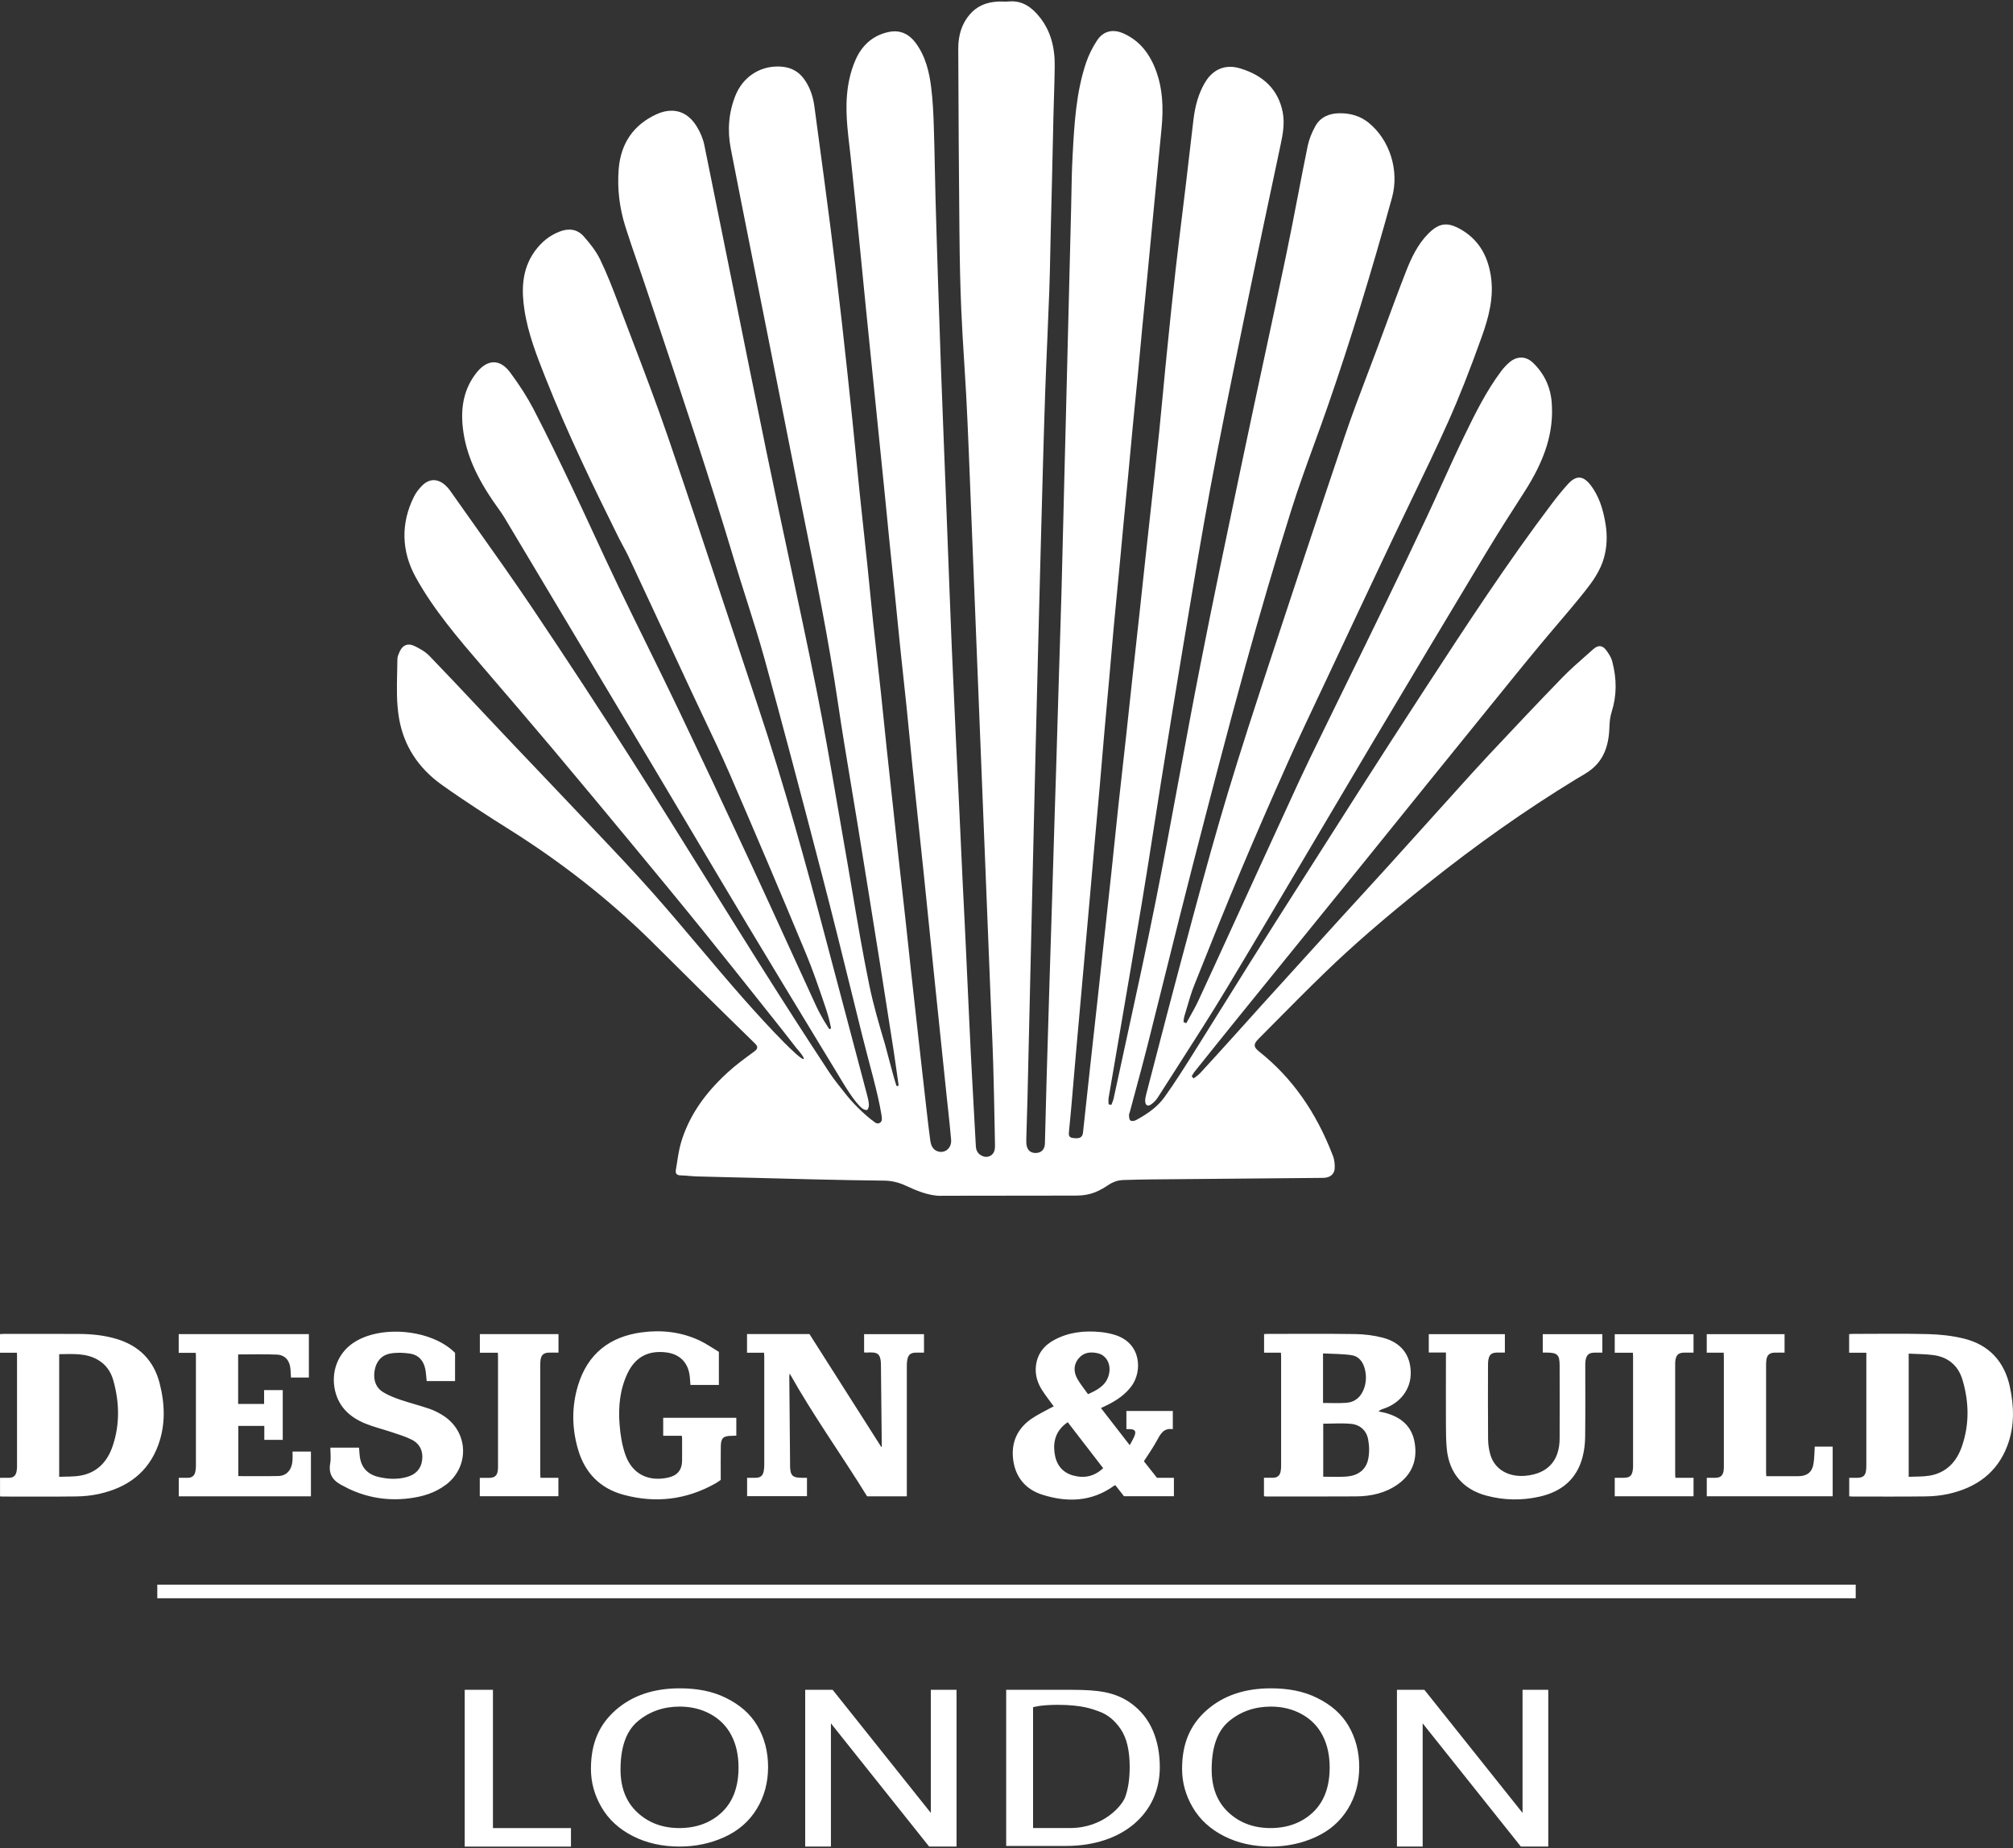 <svg xmlns="http://www.w3.org/2000/svg" id="Layer_1" viewBox="0 0 500 459"><rect x="0" y="0" width="500" height="459" fill="#333333" stroke="none"/><defs><style>      .cls-1 {        fill: #fff;      }    </style></defs><path class="cls-1" d="M343.6,350.82c-.4-.09-.79-.18-1.19-.27.4-.37.8-.51,1.19-.64,4.2-1.36,6.85-4.85,6.81-8.96-.05-4.41-2.38-7.51-6.95-8.7-2.22-.58-4.58-.87-6.88-.9-7.22-.11-14.45-.04-21.67-.04-.3,0-.6.03-.93.04v4.63h4.18c.02.35.05.62.05.89,0,9.11,0,18.23,0,27.34,0,.4-.05.8-.11,1.2-.18,1.08-.81,1.63-1.91,1.63-.73,0-1.47,0-2.24,0v4.6c.24.02.42.05.6.05,7.44,0,14.88.03,22.32-.02,3.72-.03,7.28-.82,10.37-3.03,3.63-2.6,4.9-6.25,4.1-10.54-.79-4.23-3.77-6.35-7.75-7.3ZM328.62,336.16c2.41.13,4.79.09,7.12.44,1.75.26,2.79,1.63,3.24,3.35.43,1.63.4,3.26-.15,4.85-.74,2.12-2.2,3.47-4.48,3.63-1.87.13-3.76.03-5.73.03v-12.3ZM339.82,362.49c-.6,2.75-2.71,4.06-5.42,4.26-1.87.13-3.76.03-5.73.03v-13.17c2.38,0,4.71-.18,6.99.05,2.18.23,3.75,1.67,4.16,3.82.31,1.62.35,3.41,0,5.01ZM214.63,331.38h14.88v4.58c-.66,0-1.3,0-1.94,0-1.43.02-2.01.51-2.24,1.94-.08.49-.09.99-.09,1.48,0,10.35,0,20.7,0,31.06v1.22h-9.86c-6.25-10.15-13.25-19.85-19.24-30.52-.05.46-.09.63-.09.8.06,7.06.12,14.13.19,21.19,0,.34,0,.68,0,1.02.05,2.33.62,2.9,2.93,2.9.4,0,.8,0,1.27,0v4.57h-14.87v-4.57c.72,0,1.45.02,2.17,0,1.18-.03,1.76-.53,1.96-1.69.08-.46.13-.92.13-1.39,0-9.05,0-18.1,0-27.15,0-.24-.03-.49-.05-.83h-4.23v-4.64h15.51c5.94,9.34,11.91,18.73,17.87,28.1,0,0,.09-.12.09-.25-.06-6.38-.13-12.77-.2-19.15,0-.09,0-.19,0-.28.06-3.74-.73-4-3.69-3.82-.15,0-.3-.02-.5-.04v-4.53ZM499.22,344.42c-1.38-6.3-5.2-10.43-11.47-11.96-2.86-.7-5.86-1.02-8.81-1.1-6.25-.16-12.52-.05-18.78-.05-.27,0-.54.03-.86.05v4.62h4.27v1.08c0,8.92,0,17.85,0,26.77,0,.4-.01.81-.05,1.21-.13,1.42-.72,1.98-2.14,2.01-.7.01-1.39,0-2.06,0v4.6c.29.02.5.05.72.05,6.07,0,12.15.05,18.22-.03,1.91-.02,3.85-.21,5.71-.62,6.86-1.53,12.08-5.21,14.63-11.98,1.8-4.79,1.69-9.72.61-14.65ZM487.31,359.24c-1.32,3.85-3.87,6.57-8.04,7.28-1.66.28-3.39.2-5.18.29v-30.6c2.12.12,4.21.09,6.25.38,3.62.52,6.07,2.64,7.11,6.12,1.64,5.5,1.75,11.06-.14,16.53ZM28.9,332.55c-3.03-.91-6.13-1.21-9.27-1.23-6.26-.03-12.52-.01-18.78-.01-.27,0-.54.03-.85.05v4.62h4.19c.02.3.04.46.04.61,0,9.27,0,18.53,0,27.8,0,.37-.06.74-.12,1.1-.19,1.04-.82,1.56-1.87,1.56-.73,0-1.47,0-2.23,0v4.62c.29.02.51.04.72.04,6.04,0,12.09.05,18.13-.03,1.91-.02,3.85-.21,5.71-.62,6.98-1.54,12.26-5.28,14.76-12.21,1.82-5.02,1.63-10.18.32-15.29-1.46-5.69-5.12-9.33-10.75-11.02ZM28.02,359.06c-1.3,3.92-3.84,6.73-8.1,7.46-1.69.29-3.44.2-5.22.29v-30.46c3.37-.03,6.75-.36,9.81,1.52,1.89,1.16,3.06,2.92,3.64,5,1.51,5.4,1.65,10.84-.13,16.19ZM284.12,362.95c1.09-1.71,2.23-3.3,3.16-5.01.91-1.66,1.68-3.34,4.03-2.96v-4.52h-11.53v4.5c.33,0,.58,0,.82,0,1.3.04,1.66.51,1.19,1.69-.3.76-.74,1.45-1.18,2.3-2.44-3.15-4.76-6.13-7.15-9.22.65-.31,1.18-.55,1.7-.81,2.29-1.16,4.37-2.57,5.92-4.68,2.66-3.64,2.47-10.65-4.19-12.69-1.18-.36-2.41-.6-3.63-.71-3.96-.38-7.8.04-11.37,1.95-2.62,1.4-4.27,3.53-4.59,6.56-.23,2.16.39,4.13,1.53,5.91.88,1.38,1.9,2.67,2.9,4.05-.24.12-.51.24-.78.39-1.59.89-3.26,1.66-4.76,2.7-3.63,2.51-5.13,6.08-4.5,10.41.62,4.21,3.14,7.13,7.12,8.41,6.23,2,12.34,1.82,17.9-2.19.09-.07.21-.09.33-.14.75.96,1.47,1.88,2.14,2.74h12.4v-4.57h-4.2c-1.14-1.45-2.23-2.83-3.24-4.1ZM267.89,337.43c1.25-1.55,3.01-1.74,4.83-1.3,2.31.56,3.45,3.1,2.59,5.7-.79,2.39-2.79,3.43-5.06,4.45-.92-1.31-1.9-2.48-2.64-3.79-.96-1.69-.99-3.5.27-5.06ZM266.51,366.47c-2.84-.81-4.24-2.9-4.59-5.71-.37-3.04.5-5.63,3.29-7.52,2.96,3.84,5.86,7.6,8.8,11.42-2.2,2.07-4.73,2.59-7.51,1.8ZM164.75,352.15h18.14v4.43c-.42.02-.84.05-1.26.05-1.95.01-2.56.57-2.59,2.54-.04,2.54-.02,5.08-.02,7.62,0,.25,0,.49,0,.79-.41.28-.8.58-1.23.82-7.26,4.12-14.96,5.04-22.97,2.85-5.77-1.58-9.52-5.42-11.21-11.14-1.59-5.35-1.65-10.79,0-16.13,2.39-7.73,7.82-11.98,15.75-13.05,4.98-.67,9.85-.12,14.43,2.03,1.69.8,3.24,1.9,4.77,2.81v8.21h-7.07c-.06-.8-.09-1.57-.19-2.33-.43-3.3-2.52-5.34-5.85-5.75-4.46-.54-7.66,1.16-9.59,5.22-1.9,4-2.3,8.3-1.97,12.63.19,2.54.6,5.14,1.43,7.53,1.69,4.85,5.74,6.84,10.75,5.69,2.2-.51,3.33-1.89,3.35-4.17.02-1.92,0-3.84,0-5.76,0-.09-.03-.18-.07-.43h-4.62v-4.49ZM383.21,331.37h14.79v4.59c-.64,0-1.28,0-1.91,0-1.42.02-2.03.54-2.26,1.94-.07.46-.07.93-.07,1.39,0,5.86.04,11.72-.03,17.57-.02,1.69-.22,3.42-.65,5.05-1.44,5.52-5.26,8.6-10.67,9.82-4.42,1-8.87.92-13.25-.26-5.76-1.55-9.18-5.57-9.79-11.51-.21-2.06-.21-4.14-.22-6.22-.03-5.52,0-11.03,0-16.55,0-.37,0-.73,0-1.25h-4.26v-4.57h18.9v4.58c-.67,0-1.37-.02-2.07,0-1.25.05-1.8.52-2.02,1.75-.07.39-.1.8-.1,1.2,0,6.17-.04,12.34.02,18.5.01,1.32.2,2.67.57,3.93,1.08,3.65,4.53,5.63,8.82,5.21,5.42-.54,8.35-3.73,8.38-9.22.03-6.04,0-12.09,0-18.13,0-2.71-.54-3.23-3.27-3.24-.28,0-.56,0-.92,0v-4.59ZM72.67,360.53h4.56v11.12h-32.83v-4.6c.77,0,1.5,0,2.24,0,1.1,0,1.73-.57,1.9-1.65.06-.4.12-.8.12-1.2,0-9.18,0-18.35,0-27.53,0-.18-.02-.37-.05-.66h-4.22v-4.65h32.33v10.79h-4.45c-.04-.72-.06-1.45-.13-2.18-.19-2.07-1.34-3.43-3.4-3.52-3.18-.14-6.36-.04-9.59-.04v12.29h6.45v-3.44h4.63v12.36h-4.58v-3.46h-6.46v12.47c3.36,0,6.65.05,9.93-.02,2.09-.04,3.37-1.52,3.54-3.92.05-.7,0-1.41,0-2.18ZM110.7,368.81c-2.68,2.02-5.78,2.93-9.05,3.34-5.3.67-10.37-.13-15.19-2.45-.36-.17-.7-.39-1.07-.56-2.43-1.13-3.91-2.75-3.37-5.7.22-1.22.04-2.52.04-3.88h7.13c.06.76.08,1.46.17,2.16.35,2.79,1.96,4.48,4.66,5.12,2.35.55,4.73.67,7.08,0,2.09-.59,3.46-1.93,3.75-4.14.3-2.26-.56-4.1-2.58-5.12-1.59-.8-3.33-1.31-5.02-1.88-2.17-.73-4.41-1.27-6.53-2.13-3.72-1.53-6.53-4.02-7.49-8.14-1.07-4.61.63-9.19,4.39-11.8,6.76-4.68,19.58-3.49,25.41,2.39v7h-7.05c-.11-1.01-.15-2-.34-2.96-.42-2.13-1.73-3.57-3.87-3.87-1.62-.23-3.36-.3-4.95.02-2.21.45-3.46,2.12-3.79,4.33-.32,2.15.25,4.09,2.17,5.26,1.3.8,2.77,1.36,4.22,1.86,2.4.82,4.87,1.43,7.27,2.26,1.19.41,2.34,1,3.4,1.68,6.32,4.05,6.61,12.7.62,17.22ZM450.77,359.3h4.44v12.34h-31.27v-4.59c.79,0,1.5.02,2.2,0,1.19-.04,1.76-.52,1.97-1.69.07-.39.07-.8.07-1.2,0-9.08,0-18.17,0-27.25,0-.27-.02-.55-.04-.94h-4.21v-4.6h19.33v4.59c-.81,0-1.6-.02-2.4,0-1.37.03-1.98.6-2.13,1.95-.04.34-.06.68-.06,1.02,0,8.93,0,17.86,0,26.78,0,.27.03.55.05.94,1.64,0,3.24,0,4.84,0,1.05,0,2.11,0,3.16,0,2.13-.02,3.4-1,3.73-3.11.22-1.37.21-2.77.31-4.24ZM119.17,331.36h19.55v4.6c-.82,0-1.62-.02-2.41,0-1.3.04-1.92.63-2.06,1.92-.04.4-.06.8-.06,1.21,0,8.99,0,17.97,0,26.96,0,.3.03.6.05,1h4.46v4.58h-19.53v-4.57c.84,0,1.64.02,2.44,0,1.27-.03,1.87-.57,2.04-1.82.05-.37.05-.74.05-1.11,0-9.05,0-18.1,0-27.15,0-.3-.03-.6-.04-.99h-4.47v-4.62ZM401.07,331.39h19.58v4.57c-.81,0-1.57-.01-2.33,0-1.38.03-1.97.55-2.18,1.91-.04.27-.05.56-.05.83,0,9.18,0,18.35,0,27.53,0,.24.03.48.05.83h4.51v4.58h-19.57v-4.59c.73,0,1.46,0,2.19,0,1.58-.02,2.1-.48,2.31-2.05.04-.28.05-.56.05-.83,0-9.11,0-18.23,0-27.34,0-.24-.03-.49-.05-.84h-4.5v-4.61Z"></path><path class="cls-1" d="M122.44,454.05h19.38v4.6h-26.39v-38.94h7.01v34.35ZM188.1,428.62c1.79,3.02,2.68,6.45,2.68,10.28s-.94,7.36-2.83,10.42c-1.88,3.07-4.55,5.39-8,6.96-3.45,1.58-7.18,2.36-11.17,2.36-4.33,0-8.2-.87-11.61-2.61-3.41-1.74-6-4.12-7.75-7.13-1.76-3.01-2.64-6.2-2.64-9.56,0-6.36,2.05-11,6.15-14.6,4.1-3.6,9.4-5.4,15.88-5.4,4.25,0,8.08.68,11.49,2.37,3.41,1.69,6.01,3.88,7.8,6.9ZM183.44,438.98c0-3.04-.59-5.69-1.77-7.96-1.18-2.27-2.91-4.03-5.18-5.27-2.27-1.25-4.82-1.87-7.65-1.87-4.02,0-7.47,1.2-10.37,3.6-2.9,2.4-4.34,6.42-4.34,12.04,0,4.5,1.39,8.05,4.17,10.64,2.78,2.59,6.26,3.89,10.46,3.89s7.78-1.31,10.54-3.92c2.76-2.62,4.14-6.33,4.14-11.13ZM231.2,450.28l-24.39-30.58h-6.81v38.94h6.39v-30.6l24.39,30.6h6.81v-38.94h-6.39v30.58ZM286.3,429.71c1.18,2.7,1.78,5.79,1.78,9.26,0,11.32-9.12,19.52-23.32,19.52h-14.84v-38.78h16.3c3.52,0,6.21.19,8.07.56,2.6.51,4.81,1.44,6.65,2.79,2.39,1.74,4.18,3.95,5.36,6.65ZM280.6,438.88c0-4.07-.74-7.2-2.22-9.39-1.48-2.19-3.27-3.65-5.38-4.4-1.53-.53-4-1.65-10.35-1.65-4.27,0-6.05.6-6.05.6v30h9.18c8.36,0,12.93-5.6,13.69-7.66.75-2.06,1.13-4.56,1.13-7.5ZM334.93,428.62c1.79,3.02,2.68,6.45,2.68,10.28s-.94,7.36-2.83,10.42c-1.88,3.07-4.55,5.39-8,6.96-3.45,1.58-7.18,2.36-11.17,2.36-4.33,0-8.2-.87-11.61-2.61-3.41-1.74-6-4.12-7.75-7.13-1.76-3.01-2.64-6.2-2.64-9.56,0-6.36,2.05-11,6.15-14.6,4.1-3.6,9.4-5.4,15.88-5.4,4.25,0,8.08.68,11.49,2.37,3.41,1.69,6.01,3.88,7.8,6.9ZM330.27,438.98c0-3.04-.59-5.69-1.77-7.96-1.18-2.27-2.91-4.03-5.18-5.27-2.27-1.25-4.82-1.87-7.65-1.87-4.02,0-7.47,1.2-10.37,3.6-2.9,2.4-4.34,6.42-4.34,12.04,0,4.5,1.39,8.05,4.17,10.64,2.78,2.59,6.26,3.89,10.46,3.89s7.78-1.31,10.54-3.92c2.76-2.62,4.14-6.33,4.14-11.13ZM378.18,419.7v30.58l-24.39-30.58h-6.81v38.94h6.39v-30.6l24.39,30.6h6.81v-38.94h-6.39Z"></path><rect class="cls-1" x="39.07" y="393.59" width="421.86" height="3.38"></rect><path class="cls-1" d="M233.79,297.03c-3.02,0-6.01-1.23-8.94-2.59-1.66-.77-3.47-1.19-5.31-1.2-5.16-.04-10.4-.16-15.47-.27l-3.93-.09c-2.72-.06-5.43-.13-8.15-.21l-5.01-.13-4.72-.11c-3.15-.07-6.3-.15-9.45-.24-.57-.02-1.14-.07-1.7-.12-.65-.06-1.33-.13-2-.13-.51,0-.87-.12-1.07-.36-.19-.22-.24-.56-.16-1.02.1-.58.19-1.16.28-1.74.26-1.72.54-3.51,1.04-5.18,1.9-6.27,5.67-11.91,11.53-17.26,2.04-1.87,4.33-3.54,6.55-5.16.55-.4.78-.7.8-1.02.03-.4-.28-.76-.62-1.09-4.51-4.4-9.01-8.81-13.49-13.24-1.81-1.79-3.61-3.58-5.41-5.37-2.39-2.38-4.78-4.76-7.18-7.12-10.24-10.04-21.93-19.22-34.74-27.27-5.1-3.21-11.09-7.04-16.88-11.16-5.88-4.19-9.46-9.73-10.63-16.47-.67-3.85-.57-7.79-.48-11.61.03-1.06.05-2.12.06-3.18,0-.54.24-1.1.47-1.64.55-1.3,1.35-1.95,2.36-1.95.43,0,.9.12,1.4.35,1.06.51,2.6,1.31,3.72,2.46,3.91,4.04,7.83,8.21,11.62,12.24l5.98,6.35c1.4,1.48,2.79,2.97,4.2,4.44,1.67,1.76,3.35,3.52,5.03,5.28,3.1,3.25,6.19,6.5,9.27,9.76,1.7,1.81,3.42,3.62,5.13,5.42,4.75,5,9.66,10.18,14.31,15.43,3.89,4.39,7.74,8.96,11.47,13.37,3.59,4.25,7.29,8.64,11.03,12.88,3.11,3.52,6.76,7.52,10.01,10.8,1.45,1.46,4.61,4.56,4.92,4.12.25-.36-1.82-2.69-1.82-2.69-1.22-1.58-2.4-3.1-3.59-4.6l-4.49-5.65c-4.86-6.12-9.89-12.44-14.88-18.62-6.18-7.65-12.73-15.56-17.98-21.91-5.38-6.5-12.48-15.06-19.65-23.59-5.42-6.44-10.95-12.88-16.31-19.12l-1.03-1.2c-5.95-6.92-12.1-14.07-16.59-22.18-3.62-6.53-3.77-13.48-.46-20.1.48-.96,1.2-1.92,2.07-2.78.86-.85,1.84-1.3,2.83-1.3s2.02.46,2.94,1.32c.44.41.81.83,1.09,1.23,2,2.84,4.01,5.67,6.02,8.51,4.75,6.69,9.66,13.61,14.31,20.52,8.66,12.87,17.06,25.7,24.97,38.13,6.2,9.74,12.4,19.7,18.4,29.34,4.25,6.82,8.5,13.65,12.78,20.45,6.35,10.09,12.2,19.19,17.9,27.83,1.19,1.8,2.69,3.57,4,5.25,1.15,1.48,4.16,4.81,7.29,7.01.69.49,1.63-.03,1.61-.88,0-.32-.03-.66-.09-1.02-.89-5.54-3.03-12.67-4.85-20.01l-2.32-9.39c-2.42-9.81-4.93-19.96-7.52-29.91-5.64-21.69-10.04-38.25-14.27-53.67-1.38-5.02-2.99-10.07-4.54-14.96-1.03-3.24-2.1-6.59-3.09-9.9-6.15-20.57-13.08-41.27-19.78-61.29l-2.5-7.46c-.59-1.78-1.21-3.55-1.82-5.33-.99-2.86-2.01-5.81-2.93-8.74-1.48-4.69-2.04-9.49-1.66-14.27.51-6.39,3.65-10.97,9.33-13.61,1.3-.61,2.58-.91,3.79-.91,2.51,0,4.66,1.32,6.22,3.83.95,1.53,1.63,3.17,1.94,4.73,2.31,11.33,4.6,22.67,6.88,34.01,2.77,13.74,5.63,27.94,8.5,41.9,1.8,8.77,3.71,17.68,5.55,26.3,2.31,10.8,4.7,21.97,6.91,32.99,1.85,9.19,3.46,18.58,5.03,27.67.64,3.73,1.28,7.46,1.94,11.19.65,3.65,1.26,7.31,1.88,10.96,1.31,7.74,2.66,15.75,4.27,23.57,1.03,5.02,2.51,10.03,3.95,14.87.39,1.32,1.95,7.63,2.77,10.05.11.33.6.22.56-.13-.13-1.04-1.25-8.65-1.25-8.65-1.07-6.87-2.14-13.74-3.23-20.61-1.88-11.83-3.79-23.65-5.7-35.47-.55-3.39-1.11-6.77-1.68-10.15-1.07-6.43-2.18-13.09-3.15-19.65-2.35-15.96-5.59-32.01-8.73-47.54-1.05-5.21-2.1-10.42-3.13-15.64-1.8-9.18-3.63-18.37-5.45-27.55l-4.45-22.38c-1.65-8.3-3.3-16.59-4.91-24.9-.89-4.59-.5-9.02,1.16-13.16,1.78-4.45,5.79-7.22,10.47-7.22.42,0,.85.02,1.28.07,2.17.23,3.92,1.2,5.19,2.9,1.42,1.9,2.3,4.17,2.67,6.94l.63,4.69c1.12,8.32,2.29,16.92,3.37,25.39.89,6.98,1.79,14.48,2.83,23.6.9,7.91,1.74,15.93,2.6,24.13.32,3.1.63,6.2.93,9.3.28,2.88.57,5.76.86,8.65.33,3.16.67,6.31,1.01,9.46.3,2.77.6,5.54.89,8.3.24,2.26.46,4.52.68,6.78.26,2.6.51,5.21.79,7.81.33,3.06.67,6.11,1.01,9.16.3,2.64.59,5.28.88,7.93.28,2.56.54,5.13.8,7.69.22,2.13.44,4.26.66,6.39.3,2.86.62,5.72.93,8.58l.6,5.5.6,5.56c.29,2.73.58,5.46.89,8.19.25,2.3.51,4.61.78,6.91.27,2.39.54,4.77.8,7.16.27,2.44.53,4.87.79,7.31.23,2.14.46,4.29.69,6.43.6,5.53,1.22,11.06,1.84,16.59.62,5.53,1.24,11.06,1.87,16.58l.13,1.12c.28,2.49.58,5.06.92,7.58.15,1.06.5,2.34,1.91,2.77.26.08.52.12.78.12.69,0,1.32-.28,1.78-.78.53-.58.79-1.39.71-2.28-.21-2.51-.49-5.05-.75-7.5-.12-1.08-.23-2.15-.35-3.23l-3.06-29.51c-.39-3.74-2.31-22.6-2.62-25.66-.28-2.72-.57-5.44-.86-8.17l-.87-8.21c-.37-3.54-.75-7.08-1.11-10.61-.24-2.37-.47-4.74-.7-7.11-.25-2.55-.5-5.1-.76-7.65-.26-2.53-.53-5.05-.81-7.58-.25-2.28-.49-4.56-.73-6.84-.23-2.22-.45-4.44-.67-6.66-.16-1.64-.32-3.27-.49-4.91-.24-2.4-1.28-12.46-1.55-15.09-.21-2.03-.4-4.06-.6-6.09-.18-1.89-.37-3.77-.56-5.66-.3-3.02-4.29-42.27-4.61-45.44-.23-2.25-.45-4.51-.67-6.76l-.7-7.12c-.41-4.1-.81-8.19-1.23-12.29-.4-3.91-.81-7.82-1.22-11.74-.1-.94-.21-1.88-.32-2.81-.19-1.63-.38-3.26-.52-4.89-.4-4.64-.53-10.71,1.96-16.5,1.63-3.8,4.35-6.16,8.09-7.03.59-.14,1.16-.21,1.7-.21,1.99,0,3.71.93,5.11,2.75,2.69,3.52,3.52,7.77,3.94,11.08.41,3.21.56,6.49.66,9.56.12,3.47.19,6.94.26,10.41.05,2.55.1,5.1.17,7.64.2,7.36.44,14.72.67,22.09.21,6.58.44,13.15.67,19.72.15,4.21.32,8.43.48,12.64l.86,22.07.81,21.25c.17,4.54.35,9.09.54,13.63.33,7.64.68,15.27,1.03,22.91.11,2.34.22,4.69.34,7.03.1,2.03.2,4.07.3,6.1,0,0,.86,18.67,1.05,22.57.1,2.21.22,4.42.33,6.63.11,2.17.22,4.34.32,6.51.18,3.74.87,18.68,1.04,22.4.2,4.32.41,8.64.65,12.97.16,2.99.33,5.97.49,8.96.15,2.68.3,5.36.44,8.04.07,1.21.66,2.03,1.78,2.45.26.1.52.15.79.15,1.05,0,1.92-.74,2.11-1.8.08-.45.08-.91.07-1.38l-.1-5.21c-.09-4.79-.19-9.57-.33-14.36-.11-3.74-.27-7.48-.43-11.22-.08-1.77-.15-3.53-.22-5.3l-4.96-124.19c-.15-3.76-.29-7.52-.45-11.28l-.07-1.7c-.18-4.19-.36-8.52-.59-12.78-.15-2.77-.32-5.53-.5-8.29-.27-4.28-.55-8.72-.73-13.08-.24-5.61-.38-11.59-.45-19.39-.14-14.72-.24-29.94-.29-45.24-.01-3.47.92-6.26,2.84-8.51,1.71-2.01,4.01-3.07,7.03-3.22.16,0,.32-.01.48-.01.21,0,1.05.02,1.26.02.27,0,.54,0,.8-.03.29-.03.57-.04.84-.04,2.7,0,4.98,1.32,7.16,4.16,2.45,3.19,3.61,7.1,3.55,11.96-.03,2.63-.11,5.25-.19,7.88-.05,1.53-.09,3.07-.13,4.6-.07,2.81-.13,5.61-.19,8.42l-.16,7.1c-.06,2.65-.33,13.49-.33,13.49-.04,1.56-.07,3.12-.1,4.68-.07,3.22-.13,6.44-.25,9.65-.15,4.02-.32,8.04-.49,12.06-.18,4.18-.36,8.36-.51,12.54-.23,6.45-.41,13-.59,19.34l-.09,3.25c-.18,6.32-.34,12.64-.51,18.96,0,0-.4,15.32-.51,19.65l-.68,27.32-.67,28.33-1.13,48.88c-.07,3.33-.15,6.66-.23,9.98-.04,1.69-.09,3.38-.15,5.07-.05,1.74-.11,3.48-.15,5.22-.02.65-.02,1.29.14,1.89.28,1.04,1.03,1.61,2.13,1.61.07,0,.14,0,.21,0,1.1-.07,1.82-.66,2.07-1.72.07-.3.07-.6.08-.9l.15-5.76c.08-3.19.16-6.38.25-9.56.22-7.7.45-15.4.69-23.1.12-3.89.67-21.41.67-21.41l.69-22.59.33-10.28.68-22.76.24-7.64c.15-4.65.3-9.29.42-13.94.17-6.09.31-12.19.46-18.28l.23-9.38.33-12.82,1.36-54.3c.03-1.29.06-2.58.08-3.87.05-2.93.11-5.97.27-8.94l.03-.6c.41-7.64.84-15.54,3.35-22.98.62-1.84,1.57-3.75,2.74-5.53.99-1.5,2.37-2.3,3.98-2.3.84,0,1.73.21,2.64.63,3.88,1.76,6.57,4.98,8.22,9.83,1.33,3.91,1.69,8.29,1.15,13.78-.28,2.85-.56,5.7-.83,8.55l-1.57,16.28s-.91,9.56-1.12,11.75c-.19,1.93-.38,3.87-.57,5.8-.22,2.26-.45,4.52-.67,6.78-.19,1.99-.38,3.99-.56,5.98-.19,2.03-.38,4.07-.57,6.1-.2,2.06-.4,4.11-.61,6.17-.21,2.14-.42,4.27-.63,6.41-.2,2.1-.4,4.2-.59,6.3-.18,1.93-.36,3.86-.54,5.78-.2,2.07-.4,4.14-.6,6.21-.2,2.07-.41,4.13-.6,6.2-.21,2.15-.4,4.3-.6,6.46-.18,1.99-.37,3.98-.56,5.96-.17,1.77-.34,3.54-.51,5.31-.24,2.48-.48,4.96-.71,7.44-.24,2.56-.46,5.12-.68,7.68-.15,1.69-.29,3.39-.44,5.08l-.55,6.04c-.24,2.63-.48,5.26-.71,7.89-.19,2.18-.38,4.37-.56,6.55-.18,2.18-.37,4.37-.56,6.55-.22,2.45-.44,4.9-.66,7.35-.18,2.02-.37,4.05-.55,6.07-.21,2.31-1.13,12.93-1.13,12.93,0,0-3.34,37.31-3.63,40.63-.19,2.16-.92,10.67-1.1,12.76-.18,2.01-.37,4.03-.57,6.04-.08.77-.16,1.52.98,1.66.3.04.57.06.81.06,1.07,0,1.57-.41,1.68-1.38.34-3.06.67-6.12,1-9.18.24-2.25.49-4.49.73-6.74.3-2.76,1.57-14.15,1.89-17.09.27-2.49.54-4.97.81-7.46l.66-6.11.78-7.14c.38-3.49.77-6.97,1.14-10.46.29-2.74.58-5.48.86-8.22.31-3.02.63-6.03.95-9.05.34-3.18.7-6.37,1.06-9.55.28-2.51.56-5.02.84-7.54.26-2.41.52-4.83.78-7.24.23-2.17.46-4.34.7-6.5.32-2.97,1.9-17.26,1.9-17.26.25-2.29,1.23-11.45,1.48-13.74.32-2.96,2.21-20.11,2.21-20.11.4-3.63.79-7.26,1.16-10.89.32-3.23.63-6.46.94-9.69.34-3.59.68-7.19,1.05-10.78.64-6.38,1.35-13.24,2.13-20.11.5-4.41,1.04-8.81,1.58-13.21.33-2.68.66-5.36.98-8.05.26-2.15.5-4.3.75-6.45.35-3.04.7-6.08,1.07-9.12.45-3.6,1.31-6.44,2.72-8.92,1.53-2.7,3.75-4.13,6.41-4.13.76,0,1.55.12,2.36.36,5.97,1.75,9.55,5.38,10.65,10.8.56,2.77.06,5.56-.45,7.95-2.84,13.34-6.18,29.1-9.43,44.92l-.42,2.07c-2.6,12.65-5.28,25.73-7.68,38.64-2.01,10.83-3.85,21.88-5.63,32.57l-1.2,7.17c-1.75,10.48-3.46,21.15-5.12,31.47l-.19,1.16c-.63,3.9-1.23,7.81-1.84,11.71-.94,6.05-1.91,12.3-2.94,18.44-1.77,10.6-3.58,21.18-5.4,31.77-.98,5.7-1.96,11.41-2.93,17.11-.05.32-.04.65-.02.97,0,.14.01.29.01.43v.14l.71.14s.16-.43.22-.58c.13-.33.27-.67.34-1.02,1.03-4.82,2.08-9.63,3.13-14.45,2.48-11.37,5.04-23.13,7.35-34.73,2.03-10.2,3.95-20.6,5.81-30.66,1.67-9.03,3.39-18.36,5.19-27.52,3.13-15.99,6.54-32.21,9.83-47.89l1.12-5.33c1.66-7.92,3.36-15.82,5.06-23.73,1.81-8.43,3.62-16.85,5.38-25.29.99-4.75,1.93-9.6,2.83-14.29.8-4.16,1.63-8.47,2.5-12.69.32-1.57.97-3.23,1.91-4.93,1.39-2.5,3.83-3.1,5.65-3.17.18,0,.37-.01.55-.01,2.7,0,5.03.77,6.93,2.28,5.34,4.25,7.76,11.93,5.9,18.68-5.22,18.92-10.4,35.75-15.84,51.45-1.13,3.27-2.33,6.57-3.49,9.76-1.96,5.39-3.99,10.96-5.73,16.52-3.91,12.45-7.74,25.47-11.39,38.7-4.57,16.6-8.92,33.37-12.98,49.12-2.31,8.98-4.59,18.13-6.79,26.97-1.5,6.02-3,12.03-4.51,18.04-.97,3.84-2.02,7.73-3.04,11.5-.46,1.71-.93,3.42-1.38,5.14-.02.07-.04.13-.07.2-.06.16-.13.33-.11.5l.02.22c.03.42.06.89.33,1.09.12.09.29.13.51.13.3,0,.64-.09.89-.22,3.35-1.81,5.54-3.58,7.09-5.74,2.54-3.54,4.88-7.26,7.14-10.85,2.76-4.39,5.51-8.79,8.25-13.2,3.92-6.28,7.97-12.78,12.01-19.13l5.07-7.97c10.3-16.21,20.95-32.96,31.62-49.32l.95-1.46c9.87-15.14,20.08-30.79,31.18-45.47,1.39-1.84,2.69-3.42,3.95-4.81,1-1.1,1.91-1.64,2.8-1.64.99,0,1.97.68,3,2.07,1.79,2.44,2.89,5.36,3.56,9.47.48,2.95.34,5.8-.41,8.45-.9,3.17-2.84,5.88-4.62,8.12-2.33,2.94-4.81,5.85-7.2,8.66-1.35,1.59-2.71,3.18-4.04,4.79-2.61,3.14-5.23,6.36-7.76,9.48-6.63,8.18-13.21,16.31-19.79,24.44l-8.88,11c-3.96,4.91-7.93,9.82-11.9,14.73-4.39,5.42-8.79,10.84-13.18,16.26-4.53,5.59-9.06,11.18-13.59,16.77-3.26,4.02-6.49,8.06-9.73,12.1l-1.06,1.32c-.16.2-.28.43-.41.65-.05.1-.23.4-.23.4l.47.52.12-.09c.17-.13.34-.24.52-.36.3-.21.75-.6,1-.87,2.37-2.57,4.72-5.16,7.07-7.76,1.29-1.42,2.57-2.85,3.85-4.27,1.46-1.63,2.92-3.26,4.39-4.88,6.49-7.17,12.99-14.33,19.5-21.49,1.78-1.95,3.56-3.9,5.35-5.85,2.09-2.28,4.18-4.56,6.26-6.86,2.78-3.07,5.56-6.15,8.33-9.23,2.12-2.35,4.24-4.7,6.36-7.05l2.55-2.83c2.61-2.89,5.3-5.89,8.01-8.78,5.81-6.19,12.03-12.81,18.24-19.2,1.9-1.96,3.99-3.79,6.01-5.57.56-.49,1.12-.99,1.68-1.49.58-.52,1.13-.78,1.63-.78.63,0,1.24.42,1.8,1.24.56.81,1.07,1.62,1.3,2.47,1.18,4.45,1.15,8.55-.1,12.53-.34,1.07-.53,2.28-.56,3.49-.12,4.9-1.38,8.15-4.1,10.55-.95.84-2.09,1.51-3.2,2.16-.33.2-.67.39-1,.59-12.53,7.65-24.72,16.23-37.25,26.25-10.44,8.34-18.22,15.09-25.24,21.89-4.34,4.2-8.66,8.57-12.84,12.79l-3.52,3.55c-.72.72-1,1.21-.97,1.68.03.55.49,1.02,1.18,1.57,8.05,6.41,14.02,14.85,18.23,25.79.43,1.11.49,2.28.46,3.06-.04,1.38-.94,2.27-2.45,2.43-.23.02-.46.02-.69.03l-11.36.1c-10.38.09-20.77.17-31.15.28-2.31.02-3.71.06-6.89.15-1.53.05-2.75.62-3.46,1.09-2.44,1.62-4.53,2.78-8.25,2.78-9.17,0-28.5.04-33.63.04ZM215.29,275.72c-.31,0-.87-.2-1.17-.45-1.92-1.6-4.14-5.32-6.25-8.84l-4.77-7.85c-5.64-9.29-11.48-18.9-17.17-28.39-4.77-7.95-9.51-15.93-14.24-23.91-3.25-5.47-6.5-10.94-9.76-16.41-12.19-20.44-24.4-40.86-36.62-61.29-.52-.87-1.12-1.71-1.7-2.52l-.3-.42c-5.02-7.06-7.59-12.99-8.33-19.23-.66-5.57.43-10.07,3.32-13.76,1.37-1.75,2.88-2.67,4.35-2.67s2.88.9,4.13,2.61c2.37,3.21,4.23,6.14,5.69,8.93,3.38,6.48,6.56,13.12,9.54,19.37,1.83,3.84,3.62,7.69,5.4,11.55,2.01,4.34,4.09,8.82,6.19,13.2,2.37,4.93,4.78,9.84,7.2,14.75,2.63,5.35,5.35,10.88,7.96,16.35,5.33,11.17,10.89,22.99,18.01,38.34,3.08,6.64,6.13,13.31,9.17,19.97,2.26,4.95,4.52,9.91,6.8,14.85.56,1.21,1.22,2.38,1.86,3.52.16.28.75,1.22,1.27,2.03.17.27.6.1.53-.22-.14-.65-.3-1.4-.46-2.02-.4-1.58-.98-3.26-1.51-4.81-1.29-3.77-2.63-7.67-4.18-11.4-6.14-14.78-12.51-29.78-18.92-44.59-2.09-4.82-4.38-9.65-6.6-14.31-1.05-2.22-2.11-4.43-3.14-6.66l-4.71-10.12c-3.58-7.69-7.16-15.39-10.76-23.07-.41-.89-.89-1.76-1.35-2.61-.36-.67-.73-1.35-1.07-2.03-6.23-12.57-12.76-26-18.25-39.88-2.13-5.39-4.33-10.95-5.2-16.86-.63-4.26-.89-9.76,2.67-14.59,1.63-2.21,3.57-3.75,5.93-4.7.9-.36,1.76-.55,2.56-.55,1.41,0,2.61.57,3.59,1.69,1.42,1.62,3.02,3.57,4.05,5.7,1.73,3.56,3.12,7.18,4.64,11.2,1.03,2.72,2.06,5.44,3.1,8.16,3.12,8.18,6.35,16.64,9.23,25.06,4.81,14.05,9.56,28.39,14.16,42.25,2.64,7.96,5.28,15.92,7.94,23.87,6.73,20.1,12.35,40.67,16.96,58.14,1.83,6.95,3.67,13.9,5.52,20.84,1.59,5.99,3.18,11.99,4.76,17.98.23.87.42,1.65.46,2.44.02.48-.16,1.15-.42,1.3-.03.02-.07.03-.13.03ZM285.17,274.58c-.44,0-.71-.42-.73-1.11-.01-.64.16-1.3.33-1.94l2.09-8.04c1.97-7.6,4.01-15.45,6.07-23.16l1.41-5.26c2.74-10.25,5.58-20.84,8.59-31.2,2.74-9.43,5.86-19.41,10.11-32.38,7.3-22.29,14.16-42.94,20.97-63.13,1.72-5.09,3.66-10.21,5.54-15.15.85-2.23,1.69-4.46,2.53-6.69.66-1.77,1.31-3.55,1.97-5.32,1.67-4.54,3.4-9.23,5.19-13.8,1.28-3.25,2.83-6.64,5.5-9.34,1.58-1.6,2.93-2.31,4.39-2.31,1.08,0,2.26.39,3.71,1.22,4.12,2.38,6.55,6.07,7.42,11.3.92,5.5-.53,10.68-2.24,15.45-3,8.39-5.66,15.11-8.37,21.17-2.88,6.43-5.99,12.87-9,19.11-1.59,3.28-3.17,6.57-4.73,9.86-5.51,11.64-11,23.3-16.47,34.96l-2.22,4.7c-2.42,5.11-4.91,10.4-7.26,15.65-4.44,9.94-8.27,18.75-11.71,26.93-3.77,8.97-7.37,17.92-11.63,28.61-.72,1.8-1.27,3.69-1.8,5.52-.22.74-.43,1.48-.66,2.21-.09.29-.12.59-.15.88-.01.13-.06.52-.06.52l.7.3.07-.13c.31-.58.64-1.16.96-1.74.69-1.24,1.41-2.52,2.01-3.83,2.59-5.58,5.15-11.18,7.71-16.77l6.99-15.27c3.44-7.52,6.89-15.05,10.36-22.56,1.66-3.59,3.44-7.21,5.15-10.71l1.3-2.66c1.87-3.84,3.75-7.67,5.62-11.5,2.95-6.02,5.9-12.04,8.82-18.08,3.99-8.23,7.47-15.51,10.63-22.24,1.33-2.82,2.62-5.67,3.91-8.51,1.75-3.85,3.56-7.84,5.44-11.71,2.91-6.02,5.62-11.4,9.23-16.23.61-.81,1.29-1.55,2.04-2.19.91-.79,1.93-1.2,2.94-1.2s2.05.44,2.92,1.28c2.8,2.69,4.36,6.01,4.66,9.88.55,7.24-1.57,14.14-6.89,22.37-2.91,4.5-6.33,9.85-9.69,15.43-9.39,15.61-18.86,31.45-28.16,47.08-4.52,7.6-9.02,15.21-13.52,22.83-7.23,12.23-14.7,24.88-22.14,37.27-4.08,6.8-8.44,13.59-12.65,20.15-1.61,2.51-3.22,5.02-4.82,7.53-.38.6-.94,1.19-1.58,1.64-.28.21-.56.32-.79.32Z"></path></svg>